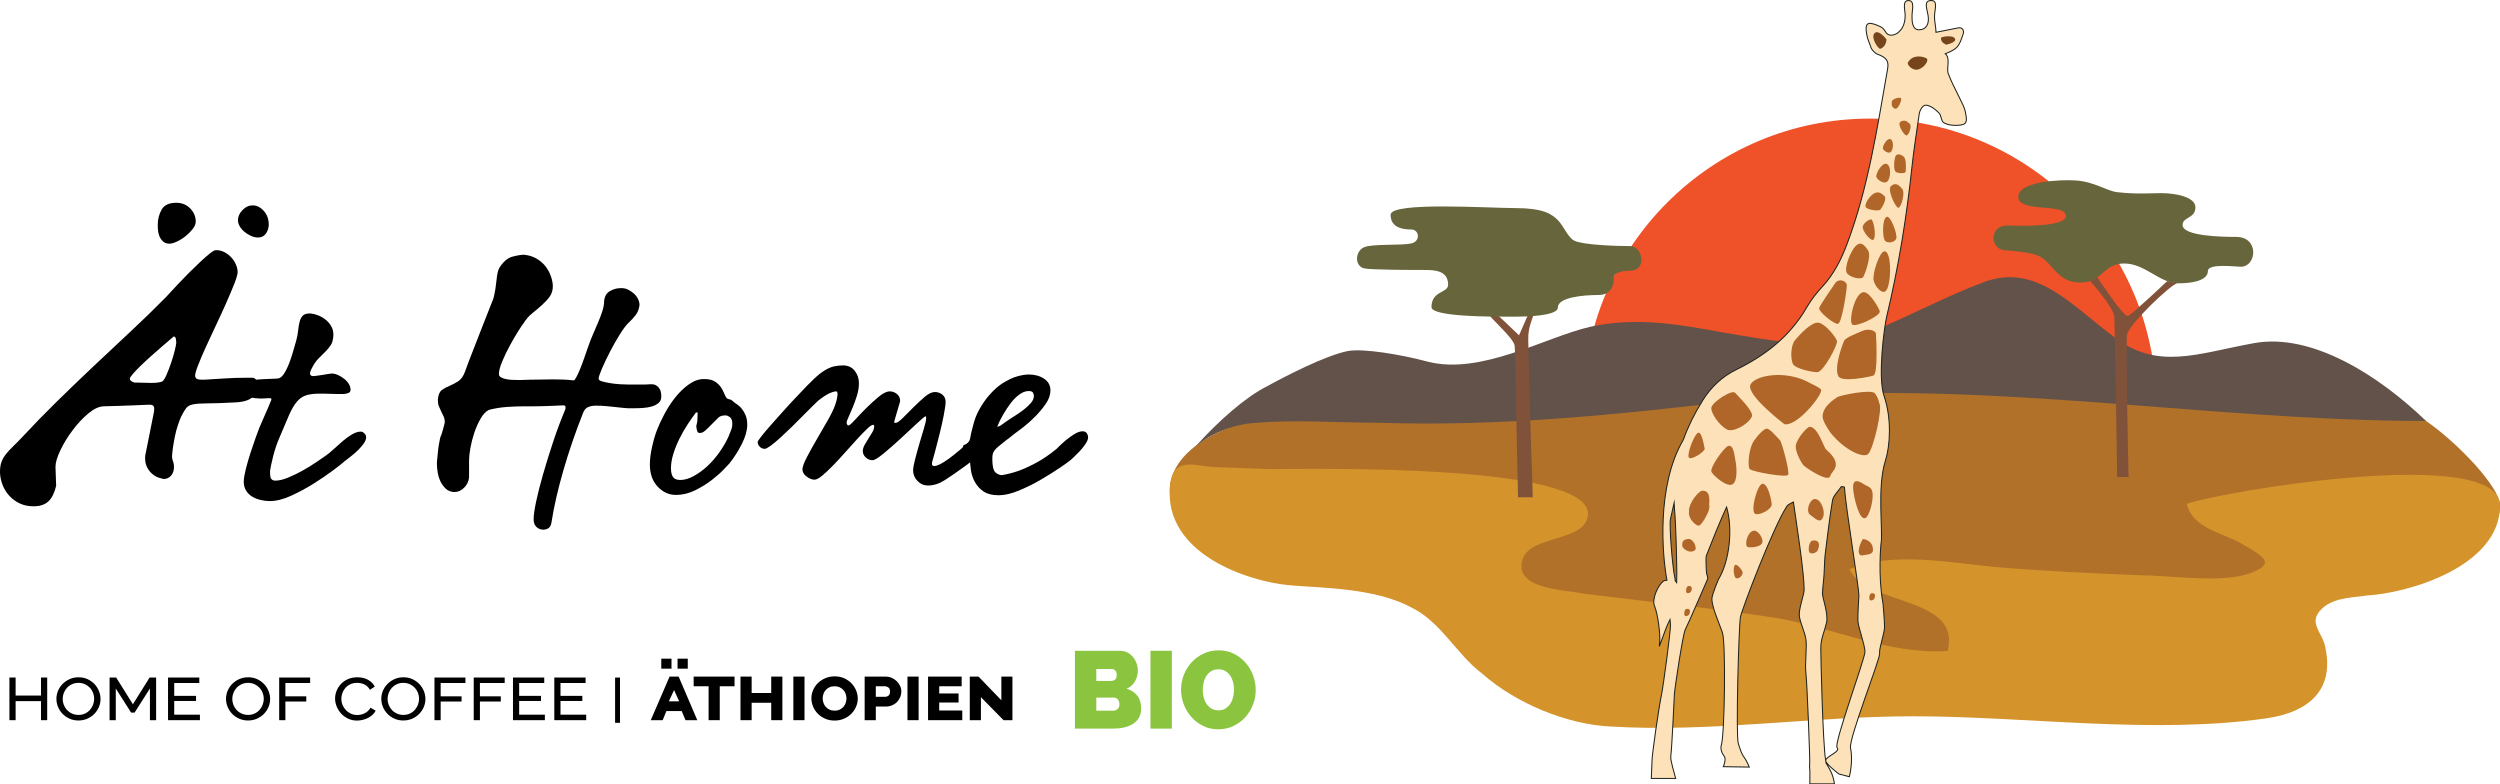 <?xml version="1.0" encoding="utf-8"?>
<!-- Generator: Adobe Illustrator 16.0.0, SVG Export Plug-In . SVG Version: 6.00 Build 0)  -->
<!DOCTYPE svg PUBLIC "-//W3C//DTD SVG 1.1//EN" "http://www.w3.org/Graphics/SVG/1.1/DTD/svg11.dtd">
<svg version="1.1" id="Layer_1" xmlns="http://www.w3.org/2000/svg" xmlns:xlink="http://www.w3.org/1999/xlink" x="0px" y="0px"
	 width="601.335px" height="188.666px" viewBox="0 0 601.335 188.666" enable-background="new 0 0 601.335 188.666"
	 xml:space="preserve">
<g>
	<g>
		<path fill="#EF5129" d="M518.688,97.448c0,38.064-30.856,68.92-68.92,68.92c-38.062,0-68.922-30.855-68.922-68.92
			c0-38.063,30.859-68.92,68.922-68.92C487.832,28.528,518.688,59.385,518.688,97.448"/>
		<path fill="#B17129" d="M358.087,94.504c-26.806,0-72.341,3.003-76.491,21.257c-3.627,15.954,37.479,18.335,55.486,18.857
			c18.005,0.521,38.246,3.558,38.246,16.545c0,9.912,175.689,15.204,172.266-15.252c-1.375-12.224,53.741,5.414,53.741-14.314
			c0-4.451-10.3-15.194-17.794-20.346C544.234,74.24,380.933,94.504,358.087,94.504"/>
		<path fill="#D4932B" d="M305.332,112.833c10.317,0,76.658-1.473,76.658,10.811c-0.491,6.88-13.761,4.915-15.725,10.811
			c-2.457,7.374,10.319,7.374,14.74,8.356c15.727,1.964,30.959,3.438,46.685,5.896c13.761,2.457,27.028,8.845,40.787,7.863
			c3.441-13.27-19.656-10.812-23.589-19.658c10.321-4.424,24.572-1.475,35.383-0.492c11.794,0.984,23.096,1.476,34.89,1.966
			c6.881,0,19.165,1.964,26.044-0.49c6.391-2.459,3.441-3.931-2.456-7.373c-4.423-2.457-11.303-3.439-12.776-9.335
			c8.354-2.95,75.362-14.335,75.362,0.409c0,14.74-22.291,21.151-32.117,21.645c-2.459,0.489-7.6,0.277-10.623,3.083
			c-3.831,3.549,0.301,5.82,0.792,9.752c1.968,9.828-3.931,15.232-14.251,16.709c-27.518,3.93-57.493-0.494-85.011-0.494
			c-24.081,0-48.65,3.936-72.728,2.459c-10.323-0.492-22.606-5.404-30.959-12.775c-5.898-4.425-9.83-12.288-16.708-15.728
			c-8.847-4.914-21.999-4.792-29.52-5.468c-9.932-0.892-30.306-7.527-28.796-23.825c0.689-7.472,6.143-4.78,10.648-4.614
			C296.567,112.509,305.332,112.833,305.332,112.833"/>
		<path fill="#625249" d="M304.668,92.969c4.422-2.457,14.113-7.431,19.409-8.509c3.686-0.75,12.992,0.838,19.166,2.485
			c12.902,3.438,28.501-5.897,39.312-8.355c11.302-2.455,21.623-0.491,32.433,1.475c11.794,1.966,23.587,4.423,34.399,0
			c9.828-3.931,18.673-8.845,28.009-12.287c12.285-4.421,20.64,5.407,30.468,12.778c10.811,8.845,20.64,4.422,34.398,1.965
			s29.836,7.677,41.278,18.732c-54.547,0-110.075-10.871-165.112-4.972c-28.993,3.439-57.495,6.387-86.98,5.405
			c-9.827,0-19.681-0.812-29.976,0.058c-7.79,0.659-12.77,4.719-13.983,5.724C293.21,101.088,299.738,95.434,304.668,92.969"/>
		<path fill="#81523A" d="M364.525,89.007c0,3.138,0.616,30.607,0.616,30.607h3.542c0,0-0.986-29.117-1.085-38.133
			c-0.028-2.614,0.844-4.438,1.503-6.412l-1.336,0.128l-2.387,5.454l-5.746-5.454h-1.739c0.224,1.167,6.063,5.854,6.435,7.963
			C364.535,86.167,364.525,88.457,364.525,89.007"/>
		<path fill="#66653C" d="M392.112,59.193c-3.019,0-11.096-0.23-13.366-1.271c-1.61-0.737-2.565-3.507-4.068-5.012
			c-1.506-1.507-3.662-2.853-10.059-2.853s-30.128-1.593-30.128,1.595c0,3.188,3.01,3.542,4.96,3.542c1.948,0,2.324,2.849,0,3.364
			c-2.326,0.518-9.167,0.068-11.239,0.871c-2.335,0.907-2.464,4.667,0,5.14c1.845,0.353,11.595,0.366,14.248,0.366
			c2.659,0,5.859,0.11,5.859,3.549c0,2.069-3.998,1.377-3.998,5.396c0,2.39,15.435,2.283,17.737,2.283
			c1.561,0,12.655,0.285,12.655-2.194s6.198-3.012,9.742-3.012c3.542,0,3.72-3.01,3.72-4.25c0-1.24,2.341-1.596,3.937-1.596
			C396.248,65.113,395.126,59.193,392.112,59.193"/>
		<path fill="#66653C" d="M499.325,43.408c-3.62-0.255-14.005,0.177-13.855,4.005c0.154,3.825,11.442,1.368,11.442,4.505
			c0,2.986-13.068,2.327-14.082,2.327c-4.477,0-4.194,5.669-0.619,5.95c1.589,0.124,6.186,0.441,8.157,1.355
			c3.73,1.724,4.598,7.304,11.556,6.279c3.565-0.524,4.471-4.453,8.998-4.453c5.067,0,8.552,4.771,13.028,4.771
			c4.478,0,7.124-1.078,7.124-2.962c0-1.886,6.53-1.03,7.94-1.03c3.785,0,4.495-7.175-1.126-7.175
			c-3.299,0-12.907-0.142-12.907-2.884c0-1.942,3.093-1.501,3.093-4.241c0-2.46-4.684-3.401-8.246-3.401
			c-2.501,0-5.806,0.292-10.488-0.221C506.698,45.943,503.878,43.73,499.325,43.408"/>
		<path fill="#81523A" d="M502.766,67.628c0,0,5.603,6.264,5.778,8.474c0.177,2.209,0.706,38.63,0.706,38.63h2.74
			c0,0-0.707-31.737-0.352-34.211c0.352-2.475,10.735-12.289,12.061-12.378l-2.418-0.52c0,0-8.531,8.094-9.466,8.391
			c-1.016,0.323-7.329-9.307-7.329-9.307L502.766,67.628z"/>
		<path fill="#FDE2B9" stroke="#1D231D" stroke-width="0.25" stroke-miterlimit="10" d="M472.687,26.71
			c-0.268-1.478-2.733-5.499-4.052-8.962c-0.519-1.356,0.596-3.723-0.723-4.807c3.026-1.276,3.253-1.597,4.379-5.038
			c0.043-0.811-0.364-1.294-1.193-1.213c-3.016,0.571-2.463,0.517-5.421,1.078c0-1.092-0.418-2.706-0.356-4.057
			c0.071-1.556,0.892-3.713-0.941-3.582c-1.648,0.12-0.929,1.77-0.613,3.582c0.349,1.995-0.423,3.438-2.128,3.462
			c-1.785,0.026-1.747-2.315-1.732-3.462c0.015-1.353,0.722-3.566-0.85-3.582c-1.566-0.015-0.798,2.357-0.798,3.582
			c0,2.402-0.979,3.496-1.602,4.05c-0.623,0.553-2.249,1.29-3.08-0.042c-0.641-1.022-0.847-1.142-1.99-1.616
			c-2.408-1-3.021-0.487-2.604,2.034c0.255,1.527,0.616,1.903,1.082,3.39c0.143,0.443,1.046,1.337,1.393,1.458
			c2.557,0.893,2.882,1.869,2.557,3.708c-2.49,14.094-4.602,28.274-9.659,41.776c-1.428,3.807-3.172,7.387-5.975,10.42
			c-1.422,1.541-2.759,3.229-3.802,5.041c-3.979,6.905-9.917,11.546-16.927,14.968c-3.462,1.69-6.1,4.213-8.12,7.442
			c-1.912,3.057-3.477,6.2-4.642,9.451c-6.557,11.116-5.026,28.051-3.933,33.77c-0.392,0.05-0.681,0.106-0.681,0.106
			c-1.499,0.916-2.98,4.55-2.331,6.038c0.762,1.745,1.575,7.229,1.203,9.343c-0.312,1.772,1.185-3.399,2.54-6.037
			c0.066,0.56,0.112,1.074,0.112,1.466c0,1.604-1.673,14.271-2.164,16.669c-0.708,3.438-2.242,14.293-2.261,15.633
			c-0.02,1.396-0.187,4.033-0.187,4.465h5.867c-0.348-1.404-1.304-4.373-1.179-5.318c0.284-2.137,0.8-13.635,0.865-14.812
			c0.094-1.693,2.071-14.657,2.636-15.693c0.563-1.038,5.438-12.307,5.438-12.307s-0.216-0.778-0.315-1.177
			c-0.097-0.383-0.222-3.865-0.093-4.203c1.543-3.952,3.128-7.888,4.893-11.774c1.514,5.121,0.785,12.903-1.993,17.476
			c0,0-1.418,3.358-1.525,4.426c-0.179,1.79,1.619,5.738,2.5,8.25c0.878,2.51,0.553,24.682-0.251,27.121
			c-0.305,0.924,0.23,2.094,0.731,2.723c0.502,0.625-0.24,2.455-0.24,2.455l6.237,0.098c0,0-0.661-1.607-1.257-2.387
			c-0.57-0.75-0.752-1.381-1.38-3.266c-0.628-1.883,0.126-28.252,0.502-30.386c0.325-1.835,8.023-22.023,11.241-26.777
			c0.266-0.389,0.866-0.553,1.506-0.941c0.896,6.271,2.564,16.778,2.583,21.108c0.005,1.206-1.442,4.835-1.134,6.504
			c0.355,1.925,1.28,3.622,1.563,5.412c0.282,1.791-0.283,5.933,0,8.193c0.282,2.259,1.004,20.921,0.91,21.581
			c-0.094,0.658,0.038,1.789,0.038,1.789v3.201h5.915c0,0-0.208-1.41-0.603-2.354c-0.395-0.941-0.549-1.131-1.34-2.543
			c-0.062-0.109-0.121-0.375-0.181-0.744c-0.093,0.777,3.188,3.268,3.188,3.268l2.52,0.666c0,0,0.96-3.705,0.282-6.902
			c-0.47-2.209,7.159-21.457,6.992-22.693c-0.167-1.231,1.169-4.896,1.189-6.357c0.02-1.462-0.364-5.682-0.364-5.682
			c-1.254-6.783-0.492-14.335-0.492-14.335c0.576-2.772-1.02-13.502,1.076-20.068c1.135-3.556,1.529-10.124-0.318-15.507
			c-1.595-4.646,0.045-16.745,0.622-19.14c2.86-11.951,4.815-24.055,6.105-36.274c0.433-4.113,1.12-8.199,1.689-12.299
			c0.081-0.956,0.861-2.396,1.698-2.282c1.156,0.155,2.268,1.035,3.14,1.951c0.401,0.422,0.562,1.841,0.917,2.141
			c1.004,0.844,3.526,0.937,4.788,0.568C473.438,29.582,472.91,27.95,472.687,26.71 M401.803,124.853
			c0.091-0.452,0.439-1.984,0.889-3.946c0.025,0.379,0.018,0.75,0.05,1.131c0.387,4.331,0.545,11.696,0.59,16.109h0.005
			c0.003,0.563-0.003,1.28-0.039,1.962c-0.11-0.165-0.23-0.296-0.348-0.392c-0.013-0.306-0.048-0.629-0.127-0.98
			C402.295,136.457,401.477,126.484,401.803,124.853 M441.874,179.791c0.972,1.02-2.628,2.107-2.748,3.109
			c-0.693-4.34-1.164-25.057-1.164-27.054c0-2.164,0.88-3.923,1.382-6.057c0.502-2.134-1.038-6.117-0.981-7.105
			c0.058-0.993,0.156-2.154,0.315-3.574c0.104-0.808,0.206-4.643,0.307-5.461c0.536-4.348,1.06-8.805,1.787-13.235
			c0.199-1.211,1.405-2.257,2.149-3.38c0.235,0.041,0.474,0.08,0.712,0.12c0.395,5.385,3.445,23.722,3.497,26.109
			c0,0-0.336,4.838-0.224,6.269c0.114,1.429,1.672,5.655,1.679,7.256C448.595,158.388,441.048,178.924,441.874,179.791"/>
		<path fill="#B06628" d="M438.002,93.669c-0.489-0.549-2.489-1.452-2.496-1.455c-5.96-3.453-13.628-1.895-14.485,0.373
			c-0.942,2.482,8.135,9.43,8.188,9.441C432.312,102.693,438.775,94.537,438.002,93.669"/>
		<path fill="#B06628" d="M411.125,121.494c-0.411-1.072-4.434,0.157-4.82,1.478c-0.477,1.618,1.757,3.795,2.481,3.416
			C409.512,126.006,411.534,122.567,411.125,121.494"/>
		<path fill="#B06628" d="M437.127,89.527c-1.438,0.002-5.081-0.873-5.765-1.812c-0.687-0.939-0.758-4.547,0.42-5.928
			c1.181-1.384,4.014-4.494,5.701-4.154c1.686,0.341,4.125,3.513,4.372,4.389S438.564,89.526,437.127,89.527"/>
		<path fill="#B06628" d="M448.331,70.273c-2.243-0.024-3.809,7.266-2.744,7.831c1.063,0.564,6.557-2.064,6.572-3.142
			C452.166,74.47,449.843,70.29,448.331,70.273"/>
		<path fill="#B06628" d="M452.01,96.9c-0.2-1.02-0.743-1.951-1.067-2.312c-0.935-1.044-8.44,0.521-9.011,0.937
			c-0.406,0.294-3.575,2.139-3.537,4.699c0.013,0.837,0.919,2.466,1.886,3.842c3.385,4.25,8.032,6.283,9.113,5.108
			C450.615,107.848,452.942,98.305,452.01,96.9"/>
		<path fill="#B06628" d="M450.613,90.342c1.159-0.388,0.681-9.14,0.618-10.008c-0.062-0.869-1.791-1.376-3.216-0.758
			c-1.426,0.621-4.007,1.592-4.417,2.343c-0.286,0.528-2.582,6.498-1.39,8.611C443.056,92.033,449.803,90.612,450.613,90.342"/>
		<path fill="#B06628" d="M441.417,68.122c-0.858,1.284-3.619,5.206-3.849,5.988c-0.229,0.783,3.575,3.952,4.536,3.777
			c0.959-0.177,2.118-8.102,2.118-9.229S442.274,66.838,441.417,68.122"/>
		<path fill="#B06628" d="M424.998,103.105c0.778,0,2.859,2.537,3.201,2.854c0.338,0.317,2.373,7.577,1.898,8.264
			c-0.475,0.687-8.255-0.677-9.203-1.364c-0.546-0.392-0.402-4.965,1.079-6.974C423.087,104.377,424.32,103.105,424.998,103.105"/>
		<path fill="#B06628" d="M411.636,98.041c0.239-1.349,4.995-4.452,5.743-3.544c0.747,0.908,4.615,4.491,3.978,5.768
			c-0.988,1.976-4.586,3.77-5.925,3.065C413.343,102.23,411.439,99.144,411.636,98.041"/>
		<path fill="#B06628" d="M415.72,107.259c1.327-0.342,1.471,2.354,1.747,3.712c0.274,1.355,0.552,5.031-0.873,5.582
			c-1.424,0.551-4.366-2.081-4.916-3.017C411.127,112.603,414.71,107.518,415.72,107.259"/>
		<path fill="#B06628" d="M422.284,123.644c1.166,0.295,3.969-1.177,3.872-2.382c-0.096-1.201-0.919-4.905-2.185-4.91
			S420.826,123.272,422.284,123.644"/>
		<path fill="#B06628" d="M439.264,108.137c-0.629-0.541-1.876-5.285-3.918-5.494c-0.61-0.063-3.226,2.853-3.41,4.649
			c-0.135,1.307,1.392,4.29,2.063,4.815c1.454,1.14,5.963,3.992,6.281,2.302C440.484,113.323,443.665,111.929,439.264,108.137"/>
		<path fill="#B06628" d="M436.367,120.05c-1.218,0.257-2.074,3.063-0.942,3.803c1.13,0.74,2.329,2.22,3.05,0.634
			C439.198,122.903,437.87,119.732,436.367,120.05"/>
		<path fill="#B06628" d="M448.391,116.512c-1.768-1.232-2.854-1.112-2.641,1.212c0.21,2.324,1.53,7.608,2.982,6.869
			c0.862-0.439,1.964-4.108,1.666-6.145C450.195,117.048,449.053,116.974,448.391,116.512"/>
		<path fill="#B06628" d="M448.085,129.63c-1.28,2.114-1.398,4.227,0,3.947c1.397-0.283,2.764-0.117,2.364-1.962
			C450.046,129.771,448.085,129.63,448.085,129.63"/>
		<path fill="#B06628" d="M408.34,104.147c0.995-0.663,1.479,2.959,1.691,3.7c0.211,0.739-3.275,2.959-3.805,2.218
			C405.7,109.324,407.389,104.781,408.34,104.147"/>
		<path fill="#B06628" d="M409.405,118.045c2.31-0.193,1.797,2.959,1.49,4.866c-0.208,1.287-4.554,1.941-4.646,0
			C406.165,121.065,408.536,118.118,409.405,118.045"/>
		<path fill="#B06628" d="M405.941,129.65c1.415-0.252,2.4,2.306,1.693,2.748c-1.429,0.893-2.979-0.571-3.002-1.089
			C404.587,130.306,404.756,129.862,405.941,129.65"/>
		<path fill="#B06628" d="M421.765,127.658c-1.543,0.308-2.329,3.795-1.272,3.957c1.059,0.164,3.28-0.152,3.437-1.208
			C424.085,129.347,422.827,127.446,421.765,127.658"/>
		<path fill="#B06628" d="M417.202,136.066c-0.427,1.124-0.034,2.896,0.394,3.01c0.882,0.231,1.58-0.822,1.58-1.302
			C419.176,137.139,417.53,135.2,417.202,136.066"/>
		<path fill="#B06628" d="M436.155,129.999c-1.201,0.065-1.258,2.607-0.917,2.891c0.699,0.585,1.777-0.074,1.979-0.508
			C437.488,131.804,438.131,129.893,436.155,129.999"/>
		<path fill="#B06628" d="M450.237,142.679c-0.671,0.038-0.702,1.455-0.51,1.614c0.389,0.325,0.99-0.044,1.104-0.283
			C450.981,143.687,451.341,142.621,450.237,142.679"/>
		<path fill="#B06628" d="M406.169,140.937c-0.669,0.036-0.701,1.454-0.511,1.614c0.39,0.324,0.991-0.043,1.104-0.286
			C406.912,141.945,407.271,140.876,406.169,140.937"/>
		<path fill="#B06628" d="M405.733,146.444c-0.669,0.036-0.702,1.455-0.512,1.613c0.392,0.327,0.991-0.042,1.105-0.285
			C406.479,147.452,406.836,146.384,405.733,146.444"/>
		<path fill="#B06628" d="M444.206,65.615c0.632,1.112,3.585,1.845,4.032,0.922c0.448-0.922,1.971-5.011,1.083-6.33
			c-0.887-1.319-1.722-2.243-2.954-1.056C445.135,60.339,443.53,64.428,444.206,65.615"/>
		<path fill="#B06628" d="M448.841,49.916c0.544,0.577,3.082,0.959,3.467,0.48c0.385-0.48,1.695-2.603,0.932-3.288
			c-0.763-0.685-1.479-1.164-2.54-0.546C449.639,47.175,448.261,49.299,448.841,49.916"/>
		<path fill="#B06628" d="M456.587,49.974c0.682,0.088,1.755-3.59,0.965-4.536c-0.792-0.944-1.532-1.605-2.634-0.755
			C453.82,45.534,455.905,49.884,456.587,49.974"/>
		<path fill="#B06628" d="M453.529,70.053c-0.915,0.689-2.51-1.074-2.86-2.622c-0.348-1.55,1.406-6.954,2.618-6.98
			C455.148,60.408,454.941,68.989,453.529,70.053"/>
		<path fill="#B06628" d="M453.719,43.825c-0.76,0.318-2.083-0.496-2.374-1.212c-0.289-0.717,1.167-3.214,2.172-3.227
			C455.062,39.366,454.891,43.335,453.719,43.825"/>
		<path fill="#B06628" d="M455.875,41.222c0.407,0.53,2.438,0.606,2.505,0.067c0.071-0.538,0.18-2.874-0.364-3.491
			c-0.543-0.613-1.706-1.004-2.069-0.247C455.582,38.311,455.438,40.656,455.875,41.222"/>
		<path fill="#B06628" d="M458.533,32.579c0.569,0.056,1.464-2.247,0.805-2.838c-0.66-0.591-1.277-1.004-2.193-0.472
			C456.229,29.801,457.966,32.523,458.533,32.579"/>
		<path fill="#B06628" d="M457.276,23.637c-0.235-0.397-2.171,0.121-2.241,0.835c-0.069,0.715-0.044,1.318,0.741,1.66
			C456.564,26.476,457.512,24.034,457.276,23.637"/>
		<path fill="#B06628" d="M454.647,36.663c-0.553,0.232-1.521-0.363-1.731-0.885c-0.209-0.523,0.853-2.347,1.585-2.356
			C455.629,33.407,455.503,36.303,454.647,36.663"/>
		<path fill="#B06628" d="M456.136,57.308c-0.262,1.068-2.411,1.424-2.866,0.356c-0.456-1.069-0.53-4.746,0.435-5.458
			C454.668,51.494,456.396,56.242,456.136,57.308"/>
		<path fill="#B06628" d="M450.717,57.546c-0.498,0.906-2.84-2.037-2.674-3c0.165-0.964,1.58-1.815,2.057-1.777
			C450.577,52.804,451.364,56.369,450.717,57.546"/>
		<path fill="#76451C" d="M450.87,7.998c0.986-1.056,2.89,1.479,2.89,1.479s0,1.762-1.49,2.254
			C451.827,11.877,449.884,9.054,450.87,7.998"/>
		<path fill="#76451C" d="M470.24,9.282c0.494,0.946-2.112,1.47-2.112,1.47s-1.368-0.499-1.26-1.615
			C466.901,8.808,469.744,8.338,470.24,9.282"/>
		<path fill="#76451C" d="M463.366,14.017c-0.747-0.411-3.196-1.089-4.44,0.992c-0.326,0.546,1.147,2.165,2.583,1.675
			C462.946,16.194,464.114,14.428,463.366,14.017"/>
	</g>
	<path d="M61.646,91.444c0.234,0.39,0.352,0.872,0.352,1.443c0,0.835-0.377,1.668-1.133,2.5c-0.757,0.832-2.174,1.301-4.256,1.403
		c-2.915,0.159-5.153,0.235-6.716,0.235c-1.51,0-2.651,0.079-3.436,0.234c-0.779,0.158-1.34,0.455-1.677,0.898
		c-0.339,0.442-0.743,1.133-1.212,2.068c-0.26,0.574-0.521,1.251-0.778,2.031c-0.261,0.781-0.482,1.601-0.665,2.46
		c-0.184,0.858-0.34,1.717-0.469,2.579c-0.131,0.855-0.224,1.651-0.273,2.378v0.158c0,0.364,0.078,0.741,0.234,1.133
		c0.154,0.39,0.233,0.792,0.233,1.209v0.156c0,0.834-0.233,1.521-0.702,2.069c-0.469,0.546-1.066,0.82-1.797,0.82
		c-0.261-0.05-0.638-0.156-1.131-0.31c-0.494-0.158-0.99-0.43-1.484-0.822c-0.496-0.391-0.926-0.909-1.285-1.562
		c-0.367-0.649-0.549-1.443-0.549-2.378c0-0.367,0.026-0.627,0.076-0.783l2.031-10.15c0.053-0.258,0.08-0.572,0.08-0.936
		c0-0.626-0.342-0.938-1.018-0.938c-0.053,0-0.43,0.014-1.129,0.04c-0.704,0.027-1.616,0.066-2.734,0.116
		c-1.121,0.053-2.199,0.093-3.24,0.118c-1.04,0.028-1.968,0.051-2.774,0.078c-0.806,0.025-1.234,0.038-1.284,0.038
		c-1.146,0.053-2.385,0.638-3.712,1.757c-1.328,1.12-2.576,2.46-3.746,4.023c-1.172,1.559-2.148,3.16-2.93,4.801
		c-0.781,1.638-1.172,2.953-1.172,3.943v0.156l0.156,4.451c-0.416,1.717-1.027,2.953-1.832,3.709
		c-0.81,0.752-1.891,1.159-3.242,1.209H8.041c-1.194,0-2.275-0.218-3.24-0.661c-0.96-0.442-1.793-1.041-2.497-1.794
		c-0.703-0.753-1.25-1.611-1.641-2.573c-0.389-0.961-0.61-1.963-0.663-3.003v-0.234c0-0.936,0.116-1.728,0.353-2.378
		c0.233-0.651,0.585-1.272,1.053-1.87c0.467-0.598,1.041-1.223,1.719-1.872c0.674-0.649,1.455-1.445,2.341-2.38
		c2.55-2.754,5.257-5.537,8.12-8.344c2.864-2.808,5.78-5.615,8.746-8.42c2.968-2.809,5.947-5.603,8.942-8.384
		c2.989-2.782,5.866-5.577,8.627-8.384c0.105-0.103,0.429-0.455,0.977-1.053c0.545-0.598,1.209-1.312,1.988-2.142
		c0.782-0.832,1.642-1.715,2.576-2.652c0.938-0.936,1.836-1.807,2.695-2.614c0.861-0.806,1.627-1.48,2.305-2.028
		c0.674-0.546,1.168-0.82,1.482-0.82h0.078c0.729,0,1.404,0.168,2.029,0.506c0.627,0.337,1.172,0.766,1.641,1.283
		c0.469,0.516,0.831,1.087,1.093,1.709c0.258,0.622,0.391,1.193,0.391,1.709v0.076c0,0.52-0.261,1.439-0.78,2.759
		c-0.521,1.322-1.159,2.835-1.915,4.545c-0.754,1.71-1.571,3.499-2.458,5.36c-0.887,1.865-1.707,3.627-2.459,5.284
		c-0.756,1.657-1.381,3.121-1.874,4.388c-0.495,1.269-0.741,2.136-0.741,2.603c0.049,0.416,0.221,0.674,0.508,0.777
		c0.284,0.105,0.611,0.156,0.975,0.156h0.779c1.77-0.09,3.398-0.19,4.881-0.301c1.483-0.111,3.345-0.169,5.585-0.169h1.092
		C61.11,90.856,61.411,91.052,61.646,91.444 M42.32,81.606c-0.053-0.442-0.234-0.664-0.549-0.664
		c-1.039,0.885-1.951,1.665-2.73,2.341c-0.783,0.677-1.627,1.42-2.539,2.226c-0.91,0.809-1.758,1.588-2.536,2.34
		c-0.78,0.757-1.434,1.434-1.952,2.031c-0.521,0.598-0.783,1.004-0.783,1.21c0,0.418,0.393,0.729,1.172,0.938h0.628
		c0.519,0,1.052,0.013,1.599,0.038c0.549,0.027,1.105,0.04,1.678,0.04c1.146,0,2.03-0.105,2.658-0.313
		c0.311-0.154,0.66-0.676,1.051-1.561c0.393-0.882,0.77-1.86,1.133-2.926c0.363-1.068,0.664-2.081,0.898-3.049
		c0.233-0.961,0.352-1.572,0.352-1.833C42.398,82.323,42.37,82.048,42.32,81.606 M38.885,50.411
		c0.625-1.093,1.795-1.638,3.514-1.638c1.352,0,2.471,0.457,3.357,1.365c0.885,0.912,1.326,1.965,1.326,3.164
		c0,0.574-0.248,1.169-0.74,1.797c-0.498,0.624-1.066,1.197-1.719,1.717c-0.652,0.521-1.342,0.951-2.068,1.288
		c-0.729,0.341-1.328,0.509-1.796,0.509c-0.677,0-1.209-0.198-1.603-0.588c-0.389-0.39-0.676-0.829-0.857-1.325
		c-0.184-0.495-0.285-0.99-0.312-1.485c-0.026-0.493-0.04-0.872-0.04-1.133C37.947,52.729,38.258,51.504,38.885,50.411
		 M63.987,56.151c-0.442,0.651-1.08,0.978-1.912,0.978c-0.573,0-1.146-0.132-1.717-0.394c-0.574-0.257-1.094-0.584-1.562-0.973
		c-0.469-0.39-0.848-0.833-1.132-1.328c-0.288-0.496-0.431-0.977-0.431-1.446c0-0.885,0.363-1.704,1.094-2.458
		c0.727-0.754,1.536-1.131,2.42-1.131c0.625,0,1.183,0.156,1.678,0.468c0.496,0.311,0.91,0.691,1.25,1.13
		c0.339,0.443,0.586,0.927,0.742,1.446c0.154,0.522,0.234,1.015,0.234,1.482C64.651,54.757,64.428,55.5,63.987,56.151"/>
	<path d="M88.074,105.146c0,0.469-0.185,0.964-0.548,1.483c-0.364,0.521-0.807,1.042-1.324,1.562
		c-0.522,0.522-1.083,1.017-1.682,1.482c-0.598,0.47-1.133,0.889-1.602,1.252c-0.467,0.417-1.39,1.143-2.771,2.187
		c-1.38,1.04-2.939,2.106-4.686,3.199c-1.744,1.093-3.551,2.068-5.427,2.93c-1.873,0.857-3.59,1.287-5.152,1.287
		c-0.729,0-1.473-0.088-2.225-0.273c-0.756-0.182-1.433-0.456-2.031-0.819c-0.598-0.363-1.08-0.845-1.443-1.446
		c-0.363-0.598-0.549-1.289-0.549-2.068v-0.314c0.053-0.779,0.236-1.782,0.549-3.004c0.311-1.224,0.678-2.471,1.093-3.75
		c0.417-1.274,0.819-2.458,1.209-3.549c0.393-1.093,0.69-1.902,0.899-2.42c0.361-0.886,0.792-1.877,1.287-2.97
		c0.494-1.092,1.027-2.34,1.601-3.748V96.09c0-0.208-0.105-0.313-0.31-0.313H64.57c-0.26,0-0.509,0.013-0.742,0.04
		c-0.231,0.026-0.532,0.041-0.896,0.041h-0.313c-0.364,0-0.794-0.027-1.288-0.08c-0.496-0.053-0.975-0.169-1.443-0.35
		c-0.469-0.185-0.875-0.482-1.211-0.899c-0.34-0.416-0.509-0.99-0.509-1.72c-0.053-0.103-0.077-0.231-0.077-0.389
		c0-0.312,0.404-0.559,1.209-0.741c0.807-0.184,1.721-0.312,2.734-0.392c1.015-0.078,2.016-0.128,3.006-0.155
		c0.987-0.026,1.639-0.066,1.952-0.116c0.519-0.105,1.026-0.587,1.521-1.446c0.495-0.858,0.925-1.807,1.288-2.85
		c0.363-1.041,0.677-2.042,0.938-3.006c0.261-0.961,0.442-1.601,0.545-1.913c0.208-0.782,0.353-1.562,0.433-2.34
		c0.075-0.783,0.194-1.473,0.35-2.071c0.156-0.598,0.402-1.081,0.743-1.443c0.337-0.367,0.896-0.548,1.677-0.548h0.234
		c0.572,0.053,1.184,0.208,1.834,0.468c0.653,0.261,1.252,0.611,1.797,1.053c0.548,0.444,0.99,0.965,1.328,1.563
		c0.336,0.598,0.508,1.237,0.508,1.912v0.312c-0.054,0.988-0.262,1.757-0.624,2.302c-0.366,0.548-0.81,1.081-1.328,1.603
		c-0.522,0.521-1.082,1.08-1.681,1.678c-0.598,0.597-1.156,1.446-1.678,2.539c-0.209,0.417-0.311,0.73-0.311,0.936
		c0,0.468,0.258,0.702,0.779,0.702c0.105,0,0.363-0.025,0.779-0.079c0.42-0.05,0.872-0.116,1.367-0.195
		c0.496-0.076,0.965-0.155,1.407-0.234c0.442-0.076,0.739-0.116,0.897-0.116c0.469,0,0.961,0.116,1.483,0.35
		c0.519,0.235,1.013,0.535,1.483,0.899c0.469,0.365,0.844,0.779,1.133,1.25c0.284,0.466,0.428,0.936,0.428,1.404
		c0,0.419-0.207,0.691-0.623,0.819c-0.416,0.131-0.757,0.198-1.014,0.198h-1.877c-0.623,0-1.613-0.026-2.965-0.08h-0.938
		c-1.405,0-2.526,0.146-3.358,0.429c-0.832,0.287-1.559,0.809-2.186,1.562c-0.624,0.753-1.234,1.81-1.836,3.161
		c-0.598,1.357-1.339,3.099-2.224,5.231c-0.679,1.562-1.212,3.124-1.601,4.687c-0.391,1.562-0.638,2.734-0.74,3.514v0.548
		c0,0.727,0.116,1.209,0.35,1.443c0.234,0.234,0.533,0.35,0.898,0.35c0.885,0,1.925-0.244,3.121-0.739
		c1.199-0.495,2.395-1.081,3.594-1.756c1.199-0.677,2.29-1.355,3.277-2.031c0.988-0.674,1.744-1.196,2.268-1.562
		c0.518-0.364,1.131-0.869,1.832-1.522c0.703-0.651,1.417-1.289,2.148-1.913c0.729-0.624,1.471-1.159,2.225-1.601
		c0.756-0.44,1.445-0.664,2.07-0.664c0.312,0,0.571,0.105,0.779,0.312C87.89,104.443,88.074,104.783,88.074,105.146"/>
	<path d="M158.387,96.949c-0.442,0.362-0.978,0.636-1.602,0.819c-0.626,0.181-1.302,0.299-2.028,0.349
		c-0.733,0.053-1.407,0.08-2.031,0.08h-1.562h-0.155c-0.21,0-0.561-0.027-1.056-0.08c-0.495-0.05-1.094-0.115-1.795-0.194
		c-0.701-0.077-1.471-0.155-2.305-0.235c-0.832-0.076-1.666-0.116-2.498-0.116c-0.727,0-1.365,0.116-1.913,0.351
		c-0.546,0.234-0.948,0.717-1.209,1.446c-1.822,4.58-3.397,9.174-4.726,13.781c-1.324,4.607-2.276,8.758-2.85,12.454
		c-0.105,0.727-0.35,1.209-0.74,1.443c-0.391,0.236-0.795,0.354-1.213,0.354c-0.676,0-1.236-0.221-1.677-0.664
		c-0.442-0.442-0.663-1.004-0.663-1.68v-0.312c0-0.834,0.194-2.185,0.584-4.061c0.393-1.873,0.938-4.032,1.641-6.48
		c0.701-2.443,1.51-5.049,2.421-7.809c0.909-2.755,1.912-5.437,3.005-8.042v-0.625c-0.105-0.05-0.17-0.103-0.193-0.155
		c-0.027-0.053-0.119-0.076-0.274-0.076c-0.103,0-0.39,0.01-0.858,0.036c-0.471,0.027-1.044,0.053-1.717,0.08
		c-0.678,0.026-1.408,0.051-2.188,0.076c-0.779,0.029-1.512,0.04-2.186,0.04h-0.938h-1.483c-1.407,0-2.84,0.053-4.294,0.156
		c-1.459,0.108-2.89,0.339-4.297,0.706c-0.729,0.363-1.393,1.067-1.99,2.107c-0.598,1.041-1.105,2.187-1.523,3.435
		c-0.415,1.25-0.729,2.474-0.938,3.67c-0.208,1.197-0.31,2.159-0.31,2.889v4.139c-0.105,0.99-0.509,1.822-1.209,2.499
		c-0.704,0.677-1.447,1.015-2.229,1.015h-0.231c-0.783-0.05-1.434-0.325-1.955-0.819c-0.519-0.495-0.936-1.067-1.25-1.717
		c-0.309-0.65-0.53-1.354-0.662-2.111c-0.129-0.753-0.195-1.442-0.195-2.067v-0.548c0-0.05,0.025-0.297,0.079-0.742
		c0.05-0.44,0.103-0.962,0.155-1.561c0.051-0.596,0.129-1.211,0.234-1.835c0.104-0.624,0.209-1.169,0.312-1.639
		c0.261-0.571,0.495-1.274,0.706-2.109c0.205-0.833,0.336-1.328,0.387-1.483v-0.235c0-0.519-0.09-0.961-0.271-1.327
		c-0.182-0.363-0.367-0.74-0.548-1.132c-0.181-0.391-0.364-0.794-0.546-1.209c-0.181-0.417-0.273-0.912-0.273-1.484v-0.312
		c0.104-1.093,0.43-1.836,0.978-2.226c0.545-0.39,1.169-0.727,1.873-1.014c0.704-0.284,1.392-0.65,2.07-1.093
		c0.674-0.442,1.222-1.236,1.639-2.382c0.415-1.197,1.014-2.783,1.795-4.761c0.78-1.978,1.536-3.917,2.267-5.818
		c0.727-1.9,1.377-3.554,1.951-4.958c0.572-1.406,0.859-2.16,0.859-2.265c0.31-1.302,0.531-2.654,0.664-4.062
		c0.128-1.404,0.35-2.392,0.662-2.966c0.936-1.51,1.992-2.42,3.162-2.734c1.172-0.311,2.097-0.466,2.77-0.466
		c1.146,0.105,2.16,0.416,3.049,0.938c0.885,0.519,1.611,1.159,2.186,1.913c0.572,0.752,1.002,1.559,1.288,2.42
		c0.284,0.857,0.431,1.627,0.431,2.302c0,0.99-0.262,1.835-0.781,2.539c-0.521,0.704-1.145,1.378-1.875,2.028
		c-0.729,0.653-1.496,1.304-2.303,1.951c-0.808,0.653-1.498,1.447-2.068,2.384c-0.262,0.312-0.717,0.988-1.368,2.029
		c-0.651,1.042-1.314,2.186-1.992,3.436c-0.677,1.249-1.274,2.498-1.793,3.749c-0.522,1.248-0.783,2.235-0.783,2.966v0.075
		c0,0.314,0.155,0.561,0.47,0.744c0.313,0.182,0.703,0.327,1.172,0.43c0.467,0.104,0.988,0.171,1.562,0.194
		c0.57,0.029,1.115,0.04,1.639,0.04c0.57,0,1.078-0.01,1.521-0.04c0.443-0.023,0.74-0.037,0.898-0.037
		c1.197,0,2.239-0.013,3.125-0.039c0.882-0.027,1.717-0.04,2.496-0.04c0.832,0,1.641,0.013,2.42,0.04
		c0.783,0.026,1.668,0.089,2.656,0.194h0.078c0.104,0,0.299-0.26,0.586-0.782c0.283-0.518,0.598-1.196,0.938-2.031
		c0.337-0.829,0.674-1.741,1.013-2.731c0.341-0.988,0.665-1.925,0.978-2.811c0.312-0.885,0.676-1.81,1.094-2.771
		c0.416-0.964,0.818-1.901,1.209-2.814c0.389-0.908,0.729-1.807,1.018-2.691c0.283-0.885,0.429-1.691,0.429-2.42
		c0.102-1.146,0.571-1.951,1.403-2.421c0.832-0.469,1.664-0.704,2.5-0.704h0.391c0.468,0,0.947,0.116,1.441,0.354
		c0.496,0.234,0.951,0.531,1.368,0.895c0.417,0.367,0.757,0.795,1.017,1.288c0.258,0.498,0.391,1.004,0.391,1.523
		c-0.105,0.887-0.38,1.641-0.819,2.264c-0.445,0.628-1.03,1.279-1.757,1.953c-0.574,0.521-1.278,1.445-2.111,2.773
		c-0.832,1.328-1.627,2.718-2.38,4.178c-0.757,1.456-1.407,2.823-1.952,4.098c-0.549,1.276-0.82,2.098-0.82,2.458
		c0,0.261,0.26,0.472,0.781,0.628c0.519,0.154,1.17,0.297,1.951,0.428c0.781,0.13,1.588,0.221,2.42,0.271
		c0.833,0.053,1.563,0.08,2.188,0.08h2.345h1.324c0.468,0,0.987-0.027,1.562-0.08h0.235c0.624,0,1.159,0.251,1.602,0.743
		c0.439,0.496,0.663,1.159,0.663,1.991v0.314C159.05,96.089,158.826,96.584,158.387,96.949"/>
	<path d="M175.76,96.127c0.103,0.028,0.391,0.249,0.855,0.664c0.209,0.156,0.482,0.352,0.822,0.585
		c0.338,0.234,0.674,0.561,1.015,0.975c0.34,0.418,0.638,0.937,0.897,1.563c0.262,0.625,0.391,1.377,0.391,2.264
		c0,1.353-0.442,2.902-1.325,4.646c-0.888,1.744-1.875,3.292-2.969,4.646c-0.104,0.103-0.534,0.559-1.288,1.365
		c-0.755,0.809-1.72,1.666-2.889,2.579c-1.173,0.911-2.513,1.744-4.022,2.496c-1.51,0.756-3.072,1.133-4.684,1.133
		c-1.666,0-3.124-0.664-4.373-1.991c-1.25-1.328-1.875-3.111-1.875-5.347c0-1.252,0.182-2.682,0.548-4.296
		c0.364-1.612,0.754-2.94,1.169-3.981c0.417-1.093,1.005-2.354,1.758-3.787c0.756-1.433,1.628-2.773,2.615-4.022
		c0.99-1.249,2.081-2.302,3.279-3.161c1.199-0.86,2.421-1.29,3.672-1.29c1.197,0,2.12,0.234,2.771,0.704
		c0.651,0.468,1.144,1.003,1.483,1.601c0.341,0.598,0.61,1.159,0.819,1.678c0.208,0.522,0.494,0.809,0.859,0.858
		C175.5,96.062,175.654,96.102,175.76,96.127 M175.836,103.506c0.105-0.261,0.182-0.52,0.234-0.779
		c0.051-0.261,0.08-0.522,0.08-0.783c0-0.779-0.198-1.314-0.588-1.602c-0.39-0.284-0.74-0.427-1.053-0.427
		c-0.781,0-1.354,0.183-1.719,0.546c-0.362,0.363-0.65,0.65-0.858,0.858l-1.639,1.639c-0.469,0.47-0.834,0.781-1.096,0.938
		c-0.26,0.158-0.494,0.234-0.701,0.234h-0.157h-0.155c-0.26,0-0.443-0.221-0.546-0.664c-0.104-0.443-0.157-0.792-0.157-1.054
		c0-0.052,0.053-0.261,0.157-0.625c0.103-0.363,0.155-1.092,0.155-2.186v-0.39h-0.39c-0.624,0.833-1.286,1.783-1.993,2.849
		c-0.701,1.067-1.352,2.201-1.949,3.395c-0.602,1.199-1.094,2.421-1.486,3.669c-0.39,1.251-0.584,2.42-0.584,3.514
		c0,0.888,0.154,1.576,0.469,2.071c0.313,0.495,0.912,0.742,1.797,0.742c0.987,0,2.054-0.312,3.199-0.938
		c1.144-0.625,2.236-1.416,3.28-2.381c1.04-0.965,2.004-2.071,2.89-3.318c0.885-1.249,1.611-2.5,2.185-3.749L175.836,103.506z"/>
	<path d="M238.535,104.912c0,0.469-0.212,1.014-0.626,1.641c-0.418,0.624-0.95,1.288-1.602,1.988
		c-0.65,0.704-1.403,1.407-2.265,2.109c-0.859,0.704-1.704,1.341-2.536,1.913c-1.354,0.99-2.734,1.942-4.14,2.851
		c-1.405,0.912-2.785,1.367-4.137,1.367c-0.99,0-1.836-0.364-2.539-1.093c-0.703-0.729-1.055-1.589-1.055-2.576
		c0-0.521,0.156-1.393,0.47-2.615c0.313-1.227,0.664-2.5,1.054-3.828c0.39-1.327,0.754-2.55,1.093-3.669
		c0.337-1.119,0.509-1.886,0.509-2.305v-0.469c-0.053,0-0.053-0.023,0-0.076h-0.154c-0.159,0-0.822,0.545-1.993,1.639
		c-1.172,1.093-2.473,2.305-3.905,3.632c-1.431,1.327-2.811,2.536-4.135,3.629c-1.328,1.093-2.229,1.642-2.695,1.642
		c-0.627,0-1.172-0.222-1.641-0.664c-0.47-0.443-0.703-0.951-0.703-1.523c0-0.468,0.145-0.963,0.432-1.485
		c0.284-0.518,0.598-1.041,0.936-1.559c0.336-0.522,0.65-1.03,0.938-1.525c0.283-0.493,0.43-0.948,0.43-1.364
		c0-0.261-0.08-0.392-0.236-0.392c-0.31,0-0.805,0.326-1.482,0.977c-0.677,0.653-1.472,1.473-2.384,2.46
		c-0.909,0.99-1.859,2.041-2.847,3.16c-0.99,1.124-1.969,2.176-2.929,3.165c-0.965,0.988-1.837,1.81-2.616,2.46
		c-0.781,0.651-1.406,0.974-1.875,0.974c-0.571,0-1.196-0.244-1.873-0.742c-0.678-0.493-1.015-1.078-1.015-1.757
		c0-0.569,0.352-1.533,1.054-2.888c0.703-1.353,1.51-2.81,2.422-4.371c0.908-1.563,1.779-3.071,2.614-4.531
		c0.832-1.454,1.405-2.626,1.718-3.514c0.261-0.727,0.429-1.312,0.509-1.757c0.075-0.439,0.115-0.789,0.115-1.053
		c0-0.417-0.104-0.625-0.312-0.625c-0.418,0-0.99,0.172-1.719,0.509c-0.727,0.337-1.611,0.925-2.652,1.757
		c-0.261,0.26-0.73,0.716-1.406,1.367c-0.678,0.649-1.434,1.403-2.264,2.262c-0.834,0.858-1.732,1.757-2.693,2.694
		c-0.965,0.938-1.877,1.797-2.734,2.577c-0.859,0.782-1.629,1.419-2.303,1.915c-0.676,0.492-1.146,0.739-1.406,0.739
		c-0.469,0-0.873-0.168-1.212-0.508c-0.337-0.336-0.505-0.713-0.505-1.13c0-0.157,0.283-0.598,0.859-1.327
		c0.57-0.729,1.326-1.626,2.264-2.694c0.936-1.066,2.002-2.265,3.2-3.59c1.196-1.329,2.421-2.642,3.669-3.946
		c1.408-1.51,2.59-2.719,3.555-3.629c0.96-0.912,1.834-1.603,2.614-2.071c0.783-0.466,1.51-0.78,2.187-0.938
		c0.678-0.156,1.404-0.232,2.186-0.232c1.196,0,2.135,0.429,2.811,1.288c0.678,0.859,1.016,1.863,1.016,3.006
		c0,0.938-0.156,1.915-0.467,2.928c-0.312,1.015-0.651,1.966-1.017,2.851c-0.364,0.885-0.704,1.668-1.015,2.342
		c-0.311,0.677-0.469,1.119-0.469,1.327c0.053,0.47,0.209,0.704,0.469,0.704c0.208,0,0.703-0.429,1.482-1.288
		c0.783-0.858,1.679-1.795,2.694-2.813c1.015-1.014,2.046-1.949,3.086-2.81c1.04-0.859,1.925-1.289,2.654-1.289
		c0.624,0,1.196,0.208,1.718,0.625c0.52,0.418,0.779,0.991,0.779,1.717c0,0.053-0.076,0.326-0.234,0.821
		c-0.156,0.496-0.311,1.028-0.467,1.599c-0.157,0.575-0.312,1.108-0.469,1.601c-0.158,0.495-0.234,0.77-0.234,0.819v0.392h0.314
		c0.359,0,0.936-0.392,1.715-1.172c0.781-0.781,1.628-1.625,2.539-2.539c0.911-0.909,1.819-1.756,2.73-2.536
		c0.912-0.781,1.73-1.173,2.461-1.173c0.676,0,1.274,0.211,1.797,0.627c0.519,0.416,0.781,0.988,0.781,1.718
		c0,0.624-0.145,1.678-0.432,3.164c-0.284,1.483-0.623,3.004-1.015,4.565c-0.39,1.561-0.753,2.981-1.092,4.255
		c-0.341,1.279-0.562,2.071-0.665,2.382c-0.053,0.158-0.078,0.339-0.078,0.547c0,0.363,0.181,0.546,0.547,0.546
		c0.727,0,1.913-0.598,3.555-1.797c1.639-1.196,3.629-2.888,5.974-5.074c0.36-0.312,0.832-0.664,1.403-1.056
		c0.572-0.39,1.12-0.584,1.639-0.584c0.208,0,0.442,0.079,0.703,0.234C238.35,104.133,238.535,104.496,238.535,104.912"/>
	<path d="M254.737,107.371c0.442-0.439,0.987-0.935,1.638-1.482c0.65-0.546,1.341-1.041,2.07-1.483
		c0.728-0.444,1.377-0.666,1.952-0.666c0.468,0,0.806,0.156,1.013,0.47c0.209,0.311,0.314,0.65,0.314,1.014
		c0,0.417-0.211,0.938-0.624,1.563c-0.419,0.624-0.899,1.222-1.446,1.796c-0.546,0.571-1.054,1.079-1.521,1.521
		c-0.47,0.442-0.754,0.691-0.859,0.741c-0.314,0.264-1.12,0.834-2.421,1.719c-1.302,0.885-2.797,1.823-4.491,2.811
		c-1.69,0.988-3.447,1.862-5.268,2.616c-1.822,0.754-3.438,1.133-4.841,1.133c-1.513,0-2.709-0.286-3.594-0.861
		c-0.885-0.571-1.589-1.312-2.106-2.222c-0.522-0.912-0.859-1.902-1.018-2.97c-0.154-1.066-0.234-2.094-0.234-3.084v-0.155
		c-0.103,0-0.168,0.014-0.191,0.04c-0.029,0.027-0.095,0.038-0.197,0.038c-0.418,0-0.754-0.143-1.016-0.427
		c-0.26-0.287-0.39-0.666-0.39-1.133c0-0.415,0.079-0.832,0.235-1.247c0.938-0.313,1.469-0.862,1.602-1.642
		c0.125-0.779,0.35-1.744,0.661-2.889c0.363-1.559,0.897-2.954,1.601-4.178c0.703-1.222,1.418-2.262,2.146-3.124
		c0.729-0.857,1.395-1.533,1.992-2.028c0.598-0.495,1.027-0.822,1.288-0.978c1.407-0.885,2.642-1.47,3.709-1.756
		c1.066-0.284,1.964-0.43,2.694-0.43c1.456,0,2.694,0.341,3.708,1.015c1.018,0.679,1.522,1.614,1.522,2.813
		c0,1.041-0.35,2.081-1.053,3.121c-0.704,1.043-1.522,2.044-2.461,3.008c-0.938,0.964-1.885,1.823-2.85,2.577
		c-0.965,0.756-1.707,1.317-2.227,1.677l-1.169,0.938l-0.938,0.703c-0.78,0.625-1.394,1.12-1.835,1.483
		c-0.444,0.363-0.768,0.704-0.975,1.017c-0.211,0.31-0.341,0.611-0.391,0.895c-0.053,0.287-0.08,0.641-0.08,1.056
		c0,1.719,0.249,2.797,0.744,3.24c0.492,0.444,1.027,0.665,1.599,0.665c1.456-0.261,2.797-0.612,4.022-1.054
		c1.221-0.443,2.615-1.079,4.177-1.915c1.562-0.833,3.201-1.951,4.918-3.356C254.097,108.008,254.295,107.816,254.737,107.371
		 M248.489,94.488c-0.13-0.284-0.482-0.429-1.054-0.429c-0.73,0-1.47,0.274-2.227,0.819c-0.756,0.548-1.455,1.251-2.106,2.109
		c-0.65,0.86-1.261,1.784-1.837,2.772c-0.57,0.987-1.041,1.951-1.402,2.89c0.31-0.05,0.57-0.145,0.779-0.273
		c0.208-0.13,0.703-0.48,1.482-1.055l1.172-0.782c0.259-0.155,0.691-0.429,1.289-0.819s1.195-0.819,1.795-1.288
		c0.599-0.469,1.133-0.977,1.604-1.522c0.465-0.548,0.699-1.104,0.699-1.678C248.684,95.023,248.617,94.775,248.489,94.488"/>
	<g>
		<path fill="#8BC53F" d="M274.481,170.461c0,0.846-0.174,1.568-0.526,2.174c-0.353,0.609-0.836,1.105-1.452,1.494
			c-0.613,0.385-1.331,0.672-2.149,0.855c-0.817,0.188-1.682,0.275-2.597,0.275h-9.206v-18.727h10.867
			c0.649,0,1.24,0.141,1.769,0.422c0.526,0.281,0.975,0.645,1.345,1.094c0.368,0.449,0.654,0.959,0.856,1.531
			c0.201,0.57,0.304,1.154,0.304,1.754c0,0.879-0.225,1.719-0.672,2.52c-0.45,0.801-1.122,1.402-2.017,1.807
			c1.07,0.316,1.919,0.867,2.543,1.646C274.17,168.092,274.481,169.143,274.481,170.461 M263.695,160.912v2.875h3.507
			c0.351,0,0.672-0.098,0.964-0.289c0.288-0.193,0.435-0.58,0.435-1.162c0-0.51-0.123-0.875-0.368-1.094
			c-0.248-0.221-0.537-0.33-0.872-0.33H263.695z M269.26,169.404c0-0.455-0.123-0.838-0.368-1.146
			c-0.248-0.307-0.562-0.461-0.951-0.461h-4.245v3.139h4.062c0.422,0,0.777-0.133,1.068-0.396
			C269.114,170.277,269.26,169.898,269.26,169.404"/>
		<rect x="276.726" y="156.533" fill="#8BC53F" width="5.142" height="18.73"/>
		<path fill="#8BC53F" d="M293.026,175.422c-1.337,0-2.556-0.273-3.652-0.818c-1.102-0.547-2.042-1.266-2.824-2.152
			s-1.388-1.9-1.82-3.047c-0.432-1.143-0.646-2.32-0.646-3.535c0-1.229,0.226-2.416,0.673-3.559c0.449-1.143,1.078-2.15,1.886-3.021
			c0.811-0.869,1.764-1.564,2.862-2.084c1.1-0.518,2.309-0.779,3.627-0.779c1.337,0,2.557,0.273,3.655,0.818
			c1.099,0.547,2.037,1.268,2.821,2.164c0.782,0.898,1.386,1.918,1.808,3.061s0.631,2.311,0.631,3.508
			c0,1.23-0.222,2.414-0.672,3.547c-0.447,1.135-1.068,2.139-1.858,3.008c-0.792,0.871-1.74,1.568-2.85,2.098
			C295.557,175.156,294.345,175.422,293.026,175.422 M289.308,165.924c0,0.635,0.074,1.244,0.223,1.832
			c0.15,0.592,0.383,1.113,0.7,1.57c0.316,0.457,0.713,0.828,1.186,1.109c0.476,0.281,1.03,0.422,1.664,0.422
			c0.649,0,1.212-0.146,1.687-0.436c0.476-0.291,0.861-0.67,1.161-1.135c0.299-0.465,0.523-0.996,0.672-1.594
			c0.15-0.6,0.225-1.207,0.225-1.824c0-0.631-0.079-1.24-0.237-1.832c-0.158-0.59-0.392-1.109-0.7-1.557
			c-0.307-0.447-0.698-0.811-1.174-1.08c-0.473-0.273-1.027-0.41-1.661-0.41c-0.651,0-1.209,0.141-1.674,0.422
			s-0.854,0.658-1.16,1.123c-0.31,0.465-0.537,0.99-0.688,1.582C289.382,164.705,289.308,165.309,289.308,165.924"/>
		<polygon points="11.352,162.967 11.352,173.227 9.862,173.227 9.862,168.646 3.755,168.646 3.755,173.227 2.267,173.227 
			2.267,162.967 3.755,162.967 3.755,167.305 9.862,167.305 9.862,162.967 		"/>
		<path d="M18.874,173.301c-0.795,0-1.518-0.148-2.169-0.447c-0.651-0.297-1.211-0.688-1.677-1.174
			c-0.465-0.482-0.826-1.041-1.08-1.666c-0.254-0.627-0.381-1.268-0.381-1.926c0-0.684,0.133-1.336,0.399-1.955
			c0.267-0.621,0.64-1.17,1.118-1.65c0.478-0.475,1.039-0.855,1.686-1.145c0.645-0.285,1.354-0.428,2.122-0.428
			c0.794,0,1.515,0.148,2.159,0.447c0.646,0.299,1.201,0.693,1.667,1.182c0.466,0.49,0.825,1.051,1.081,1.676
			c0.254,0.629,0.382,1.264,0.382,1.91c0,0.682-0.134,1.334-0.401,1.955s-0.636,1.17-1.107,1.648
			c-0.473,0.479-1.033,0.859-1.686,1.145C20.337,173.16,19.631,173.301,18.874,173.301 M15.075,168.107
			c0,0.494,0.09,0.975,0.271,1.441c0.179,0.465,0.438,0.873,0.771,1.229c0.335,0.355,0.736,0.643,1.201,0.855
			c0.465,0.221,0.989,0.328,1.573,0.328c0.583,0,1.108-0.113,1.573-0.338c0.466-0.223,0.859-0.516,1.184-0.881
			c0.322-0.365,0.57-0.783,0.744-1.25c0.174-0.463,0.26-0.934,0.26-1.404c0-0.498-0.09-0.979-0.27-1.443
			c-0.181-0.465-0.438-0.877-0.771-1.229c-0.337-0.354-0.736-0.637-1.202-0.848s-0.977-0.316-1.536-0.316
			c-0.583,0-1.111,0.109-1.583,0.336c-0.472,0.221-0.872,0.518-1.201,0.883s-0.579,0.779-0.755,1.238
			C15.161,167.168,15.075,167.633,15.075,168.107"/>
		<polygon points="36.061,173.227 36.061,165.609 32.374,171.4 31.535,171.4 27.849,165.609 27.849,173.227 26.359,173.227 
			26.359,162.967 27.941,162.967 31.965,169.393 35.985,162.967 37.55,162.967 37.55,173.227 		"/>
		<polygon points="48.089,171.904 48.089,173.227 40.418,173.227 40.418,162.967 47.939,162.967 47.939,164.287 41.906,164.287 
			41.906,167.379 47.158,167.379 47.158,168.607 41.906,168.607 41.906,171.904 		"/>
		<path d="M59.671,173.301c-0.796,0-1.519-0.148-2.17-0.447c-0.652-0.297-1.211-0.688-1.677-1.174
			c-0.464-0.482-0.825-1.041-1.079-1.666c-0.254-0.627-0.381-1.268-0.381-1.926c0-0.684,0.132-1.336,0.398-1.955
			c0.268-0.621,0.641-1.17,1.117-1.65c0.479-0.475,1.041-0.855,1.687-1.145c0.646-0.285,1.353-0.428,2.122-0.428
			c0.795,0,1.514,0.148,2.16,0.447s1.201,0.693,1.666,1.182c0.467,0.49,0.826,1.051,1.082,1.676c0.254,0.629,0.381,1.264,0.381,1.91
			c0,0.682-0.135,1.334-0.401,1.955s-0.636,1.17-1.106,1.648c-0.473,0.479-1.033,0.859-1.686,1.145
			C61.132,173.16,60.427,173.301,59.671,173.301 M55.872,168.107c0,0.494,0.09,0.975,0.271,1.441
			c0.179,0.465,0.437,0.873,0.772,1.229c0.334,0.355,0.734,0.643,1.201,0.855c0.464,0.221,0.988,0.328,1.572,0.328
			s1.108-0.113,1.572-0.338c0.467-0.223,0.861-0.516,1.184-0.881c0.324-0.365,0.571-0.783,0.744-1.25
			c0.176-0.463,0.262-0.934,0.262-1.404c0-0.498-0.091-0.979-0.27-1.443c-0.182-0.465-0.439-0.877-0.772-1.229
			c-0.337-0.354-0.737-0.637-1.202-0.848s-0.977-0.316-1.535-0.316c-0.584,0-1.111,0.109-1.584,0.336
			c-0.471,0.221-0.871,0.518-1.201,0.883c-0.328,0.365-0.58,0.779-0.754,1.238S55.872,167.633,55.872,168.107"/>
		<polygon points="67.155,173.227 67.155,162.967 74.603,162.967 74.603,164.287 68.644,164.287 68.644,167.492 73.673,167.492 
			73.673,168.74 68.644,168.74 68.644,173.227 		"/>
		<path d="M80.599,168.012c0-0.621,0.12-1.234,0.362-1.842c0.242-0.609,0.591-1.156,1.043-1.639
			c0.453-0.484,1.011-0.877,1.677-1.174c0.663-0.297,1.424-0.447,2.28-0.447c1.005,0,1.868,0.207,2.589,0.615
			c0.719,0.41,1.254,0.949,1.601,1.621l-1.173,0.779c-0.162-0.309-0.361-0.572-0.596-0.789c-0.236-0.217-0.49-0.395-0.764-0.521
			c-0.273-0.131-0.559-0.225-0.857-0.281c-0.297-0.053-0.582-0.084-0.855-0.084c-0.62,0-1.166,0.111-1.639,0.338
			c-0.473,0.221-0.869,0.518-1.191,0.883s-0.566,0.779-0.727,1.238c-0.162,0.459-0.242,0.92-0.242,1.379
			c0,0.51,0.097,0.998,0.289,1.471s0.459,0.887,0.801,1.246c0.342,0.361,0.744,0.645,1.21,0.857
			c0.466,0.211,0.978,0.316,1.536,0.316c0.285,0,0.583-0.035,0.895-0.102c0.309-0.07,0.604-0.174,0.883-0.318
			c0.28-0.139,0.541-0.32,0.783-0.539c0.242-0.217,0.443-0.48,0.604-0.791l1.249,0.707c-0.188,0.387-0.441,0.725-0.764,1.016
			c-0.324,0.291-0.689,0.541-1.1,0.744c-0.41,0.207-0.842,0.361-1.294,0.467c-0.453,0.105-0.897,0.158-1.331,0.158
			c-0.771,0-1.479-0.152-2.123-0.457c-0.646-0.305-1.201-0.709-1.666-1.209c-0.467-0.504-0.828-1.07-1.09-1.705
			C80.729,169.316,80.599,168.672,80.599,168.012"/>
		<path d="M97.021,173.301c-0.796,0-1.519-0.148-2.169-0.447c-0.652-0.297-1.211-0.688-1.677-1.174
			c-0.465-0.482-0.825-1.041-1.08-1.666c-0.253-0.627-0.38-1.268-0.38-1.926c0-0.684,0.131-1.336,0.398-1.955
			c0.268-0.621,0.641-1.17,1.117-1.65c0.479-0.475,1.041-0.855,1.686-1.145c0.646-0.285,1.354-0.428,2.123-0.428
			c0.795,0,1.514,0.148,2.159,0.447c0.647,0.299,1.201,0.693,1.667,1.182c0.466,0.49,0.826,1.051,1.082,1.676
			c0.253,0.629,0.381,1.264,0.381,1.91c0,0.682-0.135,1.334-0.401,1.955s-0.636,1.17-1.106,1.648
			c-0.473,0.479-1.034,0.859-1.686,1.145C98.483,173.16,97.778,173.301,97.021,173.301 M93.224,168.107
			c0,0.494,0.09,0.975,0.271,1.441c0.179,0.465,0.437,0.873,0.771,1.229s0.735,0.643,1.202,0.855
			c0.464,0.221,0.988,0.328,1.572,0.328s1.108-0.113,1.572-0.338c0.467-0.223,0.86-0.516,1.184-0.881
			c0.324-0.365,0.57-0.783,0.744-1.25c0.175-0.463,0.262-0.934,0.262-1.404c0-0.498-0.092-0.979-0.27-1.443
			c-0.182-0.465-0.439-0.877-0.772-1.229c-0.337-0.354-0.737-0.637-1.202-0.848c-0.466-0.211-0.977-0.316-1.536-0.316
			c-0.583,0-1.11,0.109-1.583,0.336c-0.471,0.221-0.871,0.518-1.201,0.883c-0.328,0.365-0.58,0.779-0.754,1.238
			S93.224,167.633,93.224,168.107"/>
		<polygon points="104.507,173.227 104.507,162.967 111.954,162.967 111.954,164.287 105.995,164.287 105.995,167.492 
			111.023,167.492 111.023,168.74 105.995,168.74 105.995,173.227 		"/>
		<polygon points="113.946,173.227 113.946,162.967 121.394,162.967 121.394,164.287 115.436,164.287 115.436,167.492 
			120.464,167.492 120.464,168.74 115.436,168.74 115.436,173.227 		"/>
		<polygon points="131.059,171.904 131.059,173.227 123.388,173.227 123.388,162.967 130.909,162.967 130.909,164.287 
			124.876,164.287 124.876,167.379 130.128,167.379 130.128,168.607 124.876,168.607 124.876,171.904 		"/>
		<polygon points="141.002,171.904 141.002,173.227 133.331,173.227 133.331,162.967 140.853,162.967 140.853,164.287 
			134.819,164.287 134.819,167.379 140.071,167.379 140.071,168.607 134.819,168.607 134.819,171.904 		"/>
		<path d="M156.531,173.227l4.526-10.484h2.178l4.488,10.484h-2.829l-0.931-2.199h-3.67l-0.895,2.199H156.531z M162.137,165.982
			l-1.265,2.719h2.494L162.137,165.982z"/>
		<polygon points="176.68,165.07 173.124,165.07 173.124,173.227 170.44,173.227 170.44,165.07 166.847,165.07 166.847,162.744 
			176.68,162.744 		"/>
		<polygon points="188.187,162.744 188.187,173.227 185.506,173.227 185.506,169.037 180.795,169.037 180.795,173.227 
			178.113,173.227 178.113,162.744 180.795,162.744 180.795,166.691 185.506,166.691 185.506,162.744 		"/>
		<rect x="190.832" y="162.744" width="2.681" height="10.482"/>
		<path d="M200.736,173.32c-0.831,0-1.59-0.152-2.272-0.457s-1.271-0.703-1.759-1.201c-0.49-0.496-0.869-1.066-1.135-1.713
			c-0.269-0.646-0.401-1.303-0.401-1.973c0-0.695,0.138-1.363,0.419-2.002c0.279-0.639,0.668-1.201,1.163-1.688
			c0.496-0.482,1.089-0.871,1.779-1.162s1.437-0.438,2.244-0.438c0.831,0,1.587,0.15,2.27,0.455s1.268,0.709,1.751,1.211
			c0.485,0.504,0.861,1.074,1.127,1.713s0.401,1.297,0.401,1.967c0,0.682-0.141,1.344-0.419,1.982
			c-0.281,0.639-0.665,1.203-1.156,1.695c-0.49,0.49-1.078,0.881-1.758,1.17C202.305,173.172,201.554,173.32,200.736,173.32
			 M197.887,167.994c0,0.373,0.061,0.736,0.188,1.088c0.122,0.355,0.304,0.67,0.547,0.941c0.243,0.273,0.542,0.494,0.895,0.662
			c0.355,0.168,0.767,0.25,1.237,0.25c0.473,0,0.889-0.086,1.25-0.26c0.357-0.174,0.656-0.402,0.892-0.68
			c0.235-0.279,0.414-0.596,0.532-0.949c0.117-0.355,0.176-0.711,0.176-1.07c0-0.373-0.064-0.736-0.197-1.09
			c-0.127-0.355-0.314-0.664-0.557-0.932c-0.242-0.266-0.542-0.48-0.895-0.643c-0.353-0.16-0.76-0.242-1.219-0.242
			c-0.473,0-0.885,0.084-1.237,0.25c-0.355,0.17-0.651,0.391-0.896,0.662c-0.242,0.273-0.421,0.588-0.541,0.941
			C197.945,167.279,197.887,167.633,197.887,167.994"/>
		<path d="M207.979,173.227v-10.482h5.007c0.562,0,1.073,0.105,1.539,0.316c0.465,0.211,0.863,0.484,1.201,0.818
			c0.334,0.336,0.598,0.719,0.789,1.145c0.195,0.428,0.289,0.867,0.289,1.314c0,0.457-0.09,0.904-0.271,1.34
			c-0.178,0.434-0.432,0.82-0.751,1.154c-0.324,0.336-0.718,0.605-1.183,0.811c-0.466,0.205-0.979,0.307-1.537,0.307h-2.402v3.277
			H207.979z M210.66,167.604h2.236c0.322,0,0.602-0.1,0.836-0.299c0.235-0.197,0.354-0.52,0.354-0.967
			c0-0.461-0.133-0.787-0.399-0.979c-0.269-0.191-0.555-0.289-0.866-0.289h-2.16V167.604z"/>
		<rect x="218.277" y="162.744" width="2.681" height="10.482"/>
		<polygon points="231.461,170.898 231.461,173.227 223.23,173.227 223.23,162.744 231.31,162.744 231.31,165.07 225.912,165.07 
			225.912,166.803 230.566,166.803 230.566,168.98 225.912,168.98 225.912,170.898 		"/>
		<polygon points="235.945,167.695 235.945,173.227 233.265,173.227 233.265,162.744 235.368,162.744 240.861,168.441 
			240.861,162.744 243.524,162.744 243.524,173.227 241.383,173.227 		"/>
		<path d="M159.062,158.432h2.457v2.404h-2.457V158.432z M162.976,158.432h2.455v2.404h-2.455V158.432z"/>
		<rect x="147.951" y="162.979" width="1.179" height="10.881"/>
	</g>
</g>
</svg>

